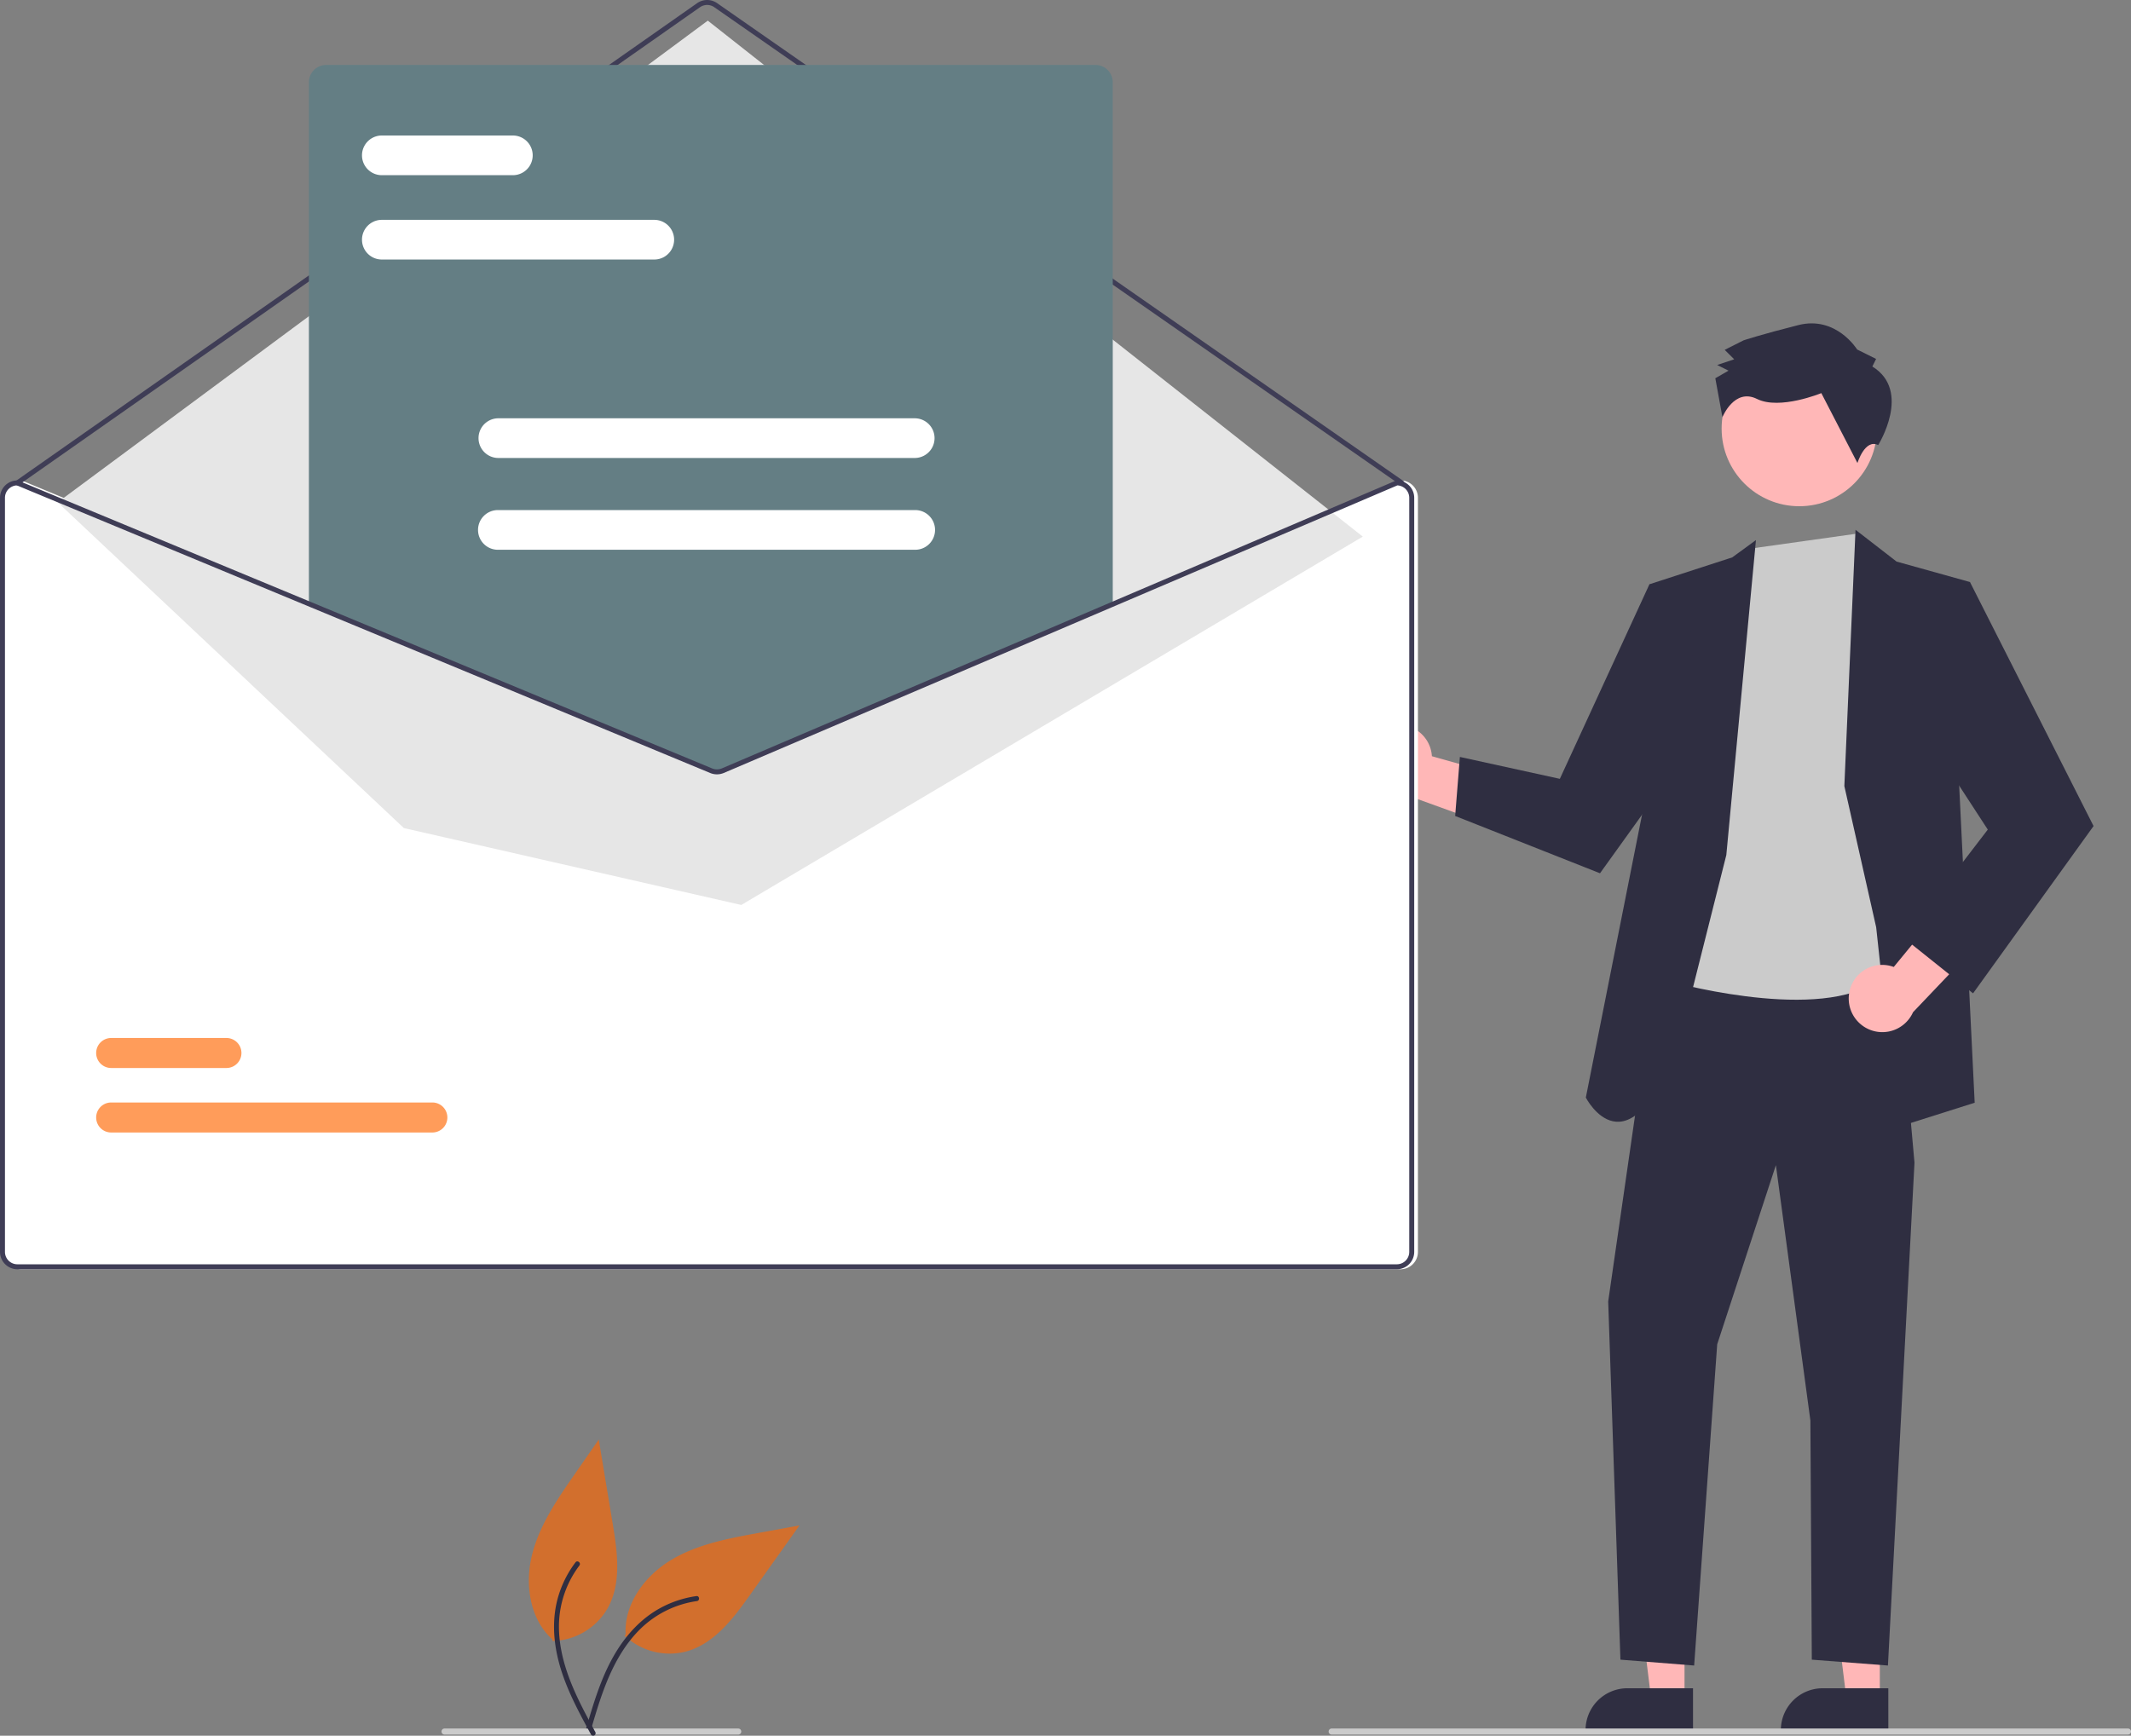 <?xml version="1.0" encoding="UTF-8" standalone="no"?>
<svg
   xmlns:dc="http://purl.org/dc/elements/1.1/"
   xmlns:cc="http://creativecommons.org/ns#"
   xmlns:rdf="http://www.w3.org/1999/02/22-rdf-syntax-ns#"
   xmlns:svg="http://www.w3.org/2000/svg"
   xmlns="http://www.w3.org/2000/svg"
   xmlns:sodipodi="http://sodipodi.sourceforge.net/DTD/sodipodi-0.dtd"
   xmlns:inkscape="http://www.inkscape.org/namespaces/inkscape"
   id="fd4b094b-ee9e-4f03-aa69-b33fd461c42b"
   data-name="Layer 1"
   width="703.817"
   height="573.37"
   viewBox="0 0 703.817 573.37"
   version="1.1"
   sodipodi:docname="contact.svg"
   inkscape:version="0.92.5 (2060ec1f9f, 2020-04-08)">
  <rect x="0" y="0" width="703.817" height="573.37" fill="#808080" stroke="none"/>
  <defs
     id="defs63" />
  <sodipodi:namedview
     pagecolor="#ffffff"
     bordercolor="#666666"
     borderopacity="1"
     objecttolerance="10"
     gridtolerance="10"
     guidetolerance="10"
     inkscape:pageopacity="0"
     inkscape:pageshadow="2"
     inkscape:window-width="1920"
     inkscape:window-height="1043"
     id="namedview61"
     showgrid="false"
     inkscape:zoom="0.58209205"
     inkscape:cx="366.01325"
     inkscape:cy="414.39812"
     inkscape:window-x="0"
     inkscape:window-y="0"
     inkscape:window-maximized="1"
     inkscape:current-layer="fd4b094b-ee9e-4f03-aa69-b33fd461c42b" />
  <path
     id="e77d6775-0d6e-4379-8bfc-a6b010ad5ee5"
     data-name="Path 461"
     d="M454.389,703.636a21.574,21.574,0,0,0,20.509,5.179c9.164-2.601,15.383-10.869,20.903-18.633l16.334-22.959-13.765,2.524c-9.899,1.815-20.044,3.72-28.665,8.914s-15.526,14.466-14.98,24.515"
     transform="translate(-248.091 -163.315)"
     fill="#e6e6e6"
     style="fill:#ff6600;fill-opacity:0.647" />
  <path
     id="a925376f-81ed-452b-bc21-27b5ed1cb659"
     data-name="Path 462"
     d="M441.594,734.564c2.414-8.231,4.842-16.575,9.104-24.077,3.785-6.662,8.958-12.507,15.781-16.142a35.246,35.246,0,0,1,11.605-3.775c1.058-.149,1.231,1.498.177,1.647a33.507,33.507,0,0,0-18.638,9.166c-5.637,5.515-9.334,12.626-12.068,19.944-1.655,4.425-2.991,8.958-4.32,13.49a.854.854,0,0,1-.946.693.833.833,0,0,1-.693-.946Z"
     transform="translate(-248.091 -163.315)"
     fill="#f2f2f2"
     style="fill:#2f2e41;fill-opacity:1" />
  <path
     d="M707.405,403.053a11.039,11.039,0,0,1,13.605,10.07l37.764,10.616-15.409,13.346-33.499-12.127a11.099,11.099,0,0,1-2.461-21.905Z"
     transform="translate(-248.091 -163.315)"
     fill="#ffb7b7"
     id="path4" />
  <polygon
     points="556.357 561.294 545.349 561.293 540.112 518.835 556.359 518.836 556.357 561.294"
     fill="#ffb7b7"
     id="polygon6" />
  <path
     d="M807.255,735.279l-35.494-.001v-.449A13.816,13.816,0,0,1,785.577,721.014h.001l21.678.001Z"
     transform="translate(-248.091 -163.315)"
     fill="#2f2e41"
     id="path8" />
  <polygon
     points="620.859 561.294 609.851 561.293 604.614 518.835 620.86 518.836 620.859 561.294"
     fill="#ffb7b7"
     id="polygon10" />
  <path
     d="M871.757,735.279l-35.494-.001v-.449a13.816,13.816,0,0,1,13.815-13.815h.001l21.678.001Z"
     transform="translate(-248.091 -163.315)"
     fill="#2f2e41"
     id="path12" />
  <polygon
     points="547.363 317.603 531.148 429.917 535.188 548.251 559.537 550.19 567.151 444.067 586.533 384.893 597.928 469.245 598.396 548.251 623.539 550.19 632.308 384.09 625.858 311.854 547.363 317.603"
     fill="#2f2e41"
     id="polygon14" />
  <circle
     cx="594.261"
     cy="141.578"
     r="25.651"
     fill="#ffb7b7"
     id="circle16" />
  <path
     d="M826.542,344.496,798.223,487.162s47.678,13.684,68.565,1.051,11.527-51.631,11.527-51.631l-3.825-66.358-7.069-16.781-5.998-13.852Z"
     transform="translate(-248.091 -163.315)"
     fill="#cbcbcb"
     id="path18" />
  <path
     d="M818.253,445.764l9.783-104.037-7.823,5.712L792.858,356.322l-1.872,73.246L771.851,525.888s13.677,26.688,30.627-17.464Z"
     transform="translate(-248.091 -163.315)"
     fill="#2f2e41"
     id="path20" />
  <polygon
     points="557.931 203.962 544.767 193.007 515.18 257.279 482.164 250.047 480.604 269.546 528.44 288.477 561.038 243.095 557.931 203.962"
     fill="#2f2e41"
     id="polygon22" />
  <polygon
     points="609.144 259.677 612.831 175.005 626.399 185.512 650.63 192.266 647.077 259.677 652.19 364.277 626.786 372.323 619.655 306.32 609.144 259.677"
     fill="#2f2e41"
     id="polygon24" />
  <path
     d="M858.866,491.152a11.039,11.039,0,0,1,14.688-8.412l24.896-30.315,6.029,19.473L879.913,497.7a11.099,11.099,0,0,1-21.047-6.548Z"
     transform="translate(-248.091 -163.315)"
     fill="#ffb7b7"
     id="path26" />
  <polygon
     points="634.407 201.665 650.63 192.266 691.451 272.878 651.652 328.143 628.952 309.993 656.516 274.048 631.394 235.44 634.407 201.665"
     fill="#2f2e41"
     id="polygon28" />
  <path
     d="M866.478,284.385l1.244-2.503-6.257-3.109s-6.903-11.232-19.394-8.075-18.111,5.045-18.111,5.045l-6.242,3.141,3.133,3.117-5.62,1.889,3.754,1.865-4.368,2.511,2.352,12.871s3.906-9.762,11.415-6.032,21.243-1.929,21.243-1.929l11.932,23.093s2.462-8.095,6.851-5.937C868.41,310.334,879.623,292.477,866.478,284.385Z"
     transform="translate(-248.091 -163.315)"
     fill="#2f2e41"
     id="path30" />
  <path
     d="M710.664,322.019h-.164l-94.071,40.169-128.709,54.96a4.151,4.151,0,0,1-3.18.016L351.75,362.073l-96.382-39.989-.147-.066h-.164a5.742,5.742,0,0,0-5.736,5.736V576.864a5.742,5.742,0,0,0,5.736,5.736H710.664a5.742,5.742,0,0,0,5.736-5.736V327.755A5.742,5.742,0,0,0,710.664,322.019Z"
     transform="translate(-248.091 -163.315)"
     fill="#fff"
     id="path32" />
  <path
     d="M711.073,323.658a.817.817,0,0,1-.468-.147L483.982,165.685a4.11,4.11,0,0,0-4.694.008L254.298,323.51a.82.82,0,0,1-.941-1.342L478.347,164.351a5.754,5.754,0,0,1,6.572-.011L711.542,322.166a.82.82,0,0,1-.469,1.492Z"
     transform="translate(-248.091 -163.315)"
     fill="#3f3d56"
     id="path34" />
  <polygon
     points="19.063 165.938 233.765 6.817 450.097 177.26 244.827 298.946 133.384 273.544 19.063 165.938"
     fill="#e6e6e6"
     id="polygon36" />
  <path
     d="M390.883,537.422H284.815a4.955,4.955,0,1,1-.015-9.911H390.883a4.955,4.955,0,1,1,.015,9.911Z"
     transform="translate(-248.091 -163.315)"
     fill="#6c63ff"
     id="path38"
     style="fill:#ff6600;fill-opacity:0.647" />
  <path
     d="M322.869,516.116H284.815a4.955,4.955,0,1,1-.015-9.911h38.07a4.955,4.955,0,0,1,.015,9.911h-.015Z"
     transform="translate(-248.091 -163.315)"
     fill="#6c63ff"
     id="path40"
     style="fill:#ff6600;fill-opacity:0.647" />
  <path
     d="M484.876,417.881a6.199,6.199,0,0,1-2.351-.461L350.111,362.478V190.499a5.743,5.743,0,0,1,5.736-5.736H609.873a5.743,5.743,0,0,1,5.736,5.736V362.598l-.249.106-128.062,54.689A6.241,6.241,0,0,1,484.876,417.881Z"
     transform="translate(-248.091 -163.315)"
     fill="#6c63ff"
     id="path42"
     style="fill:#647e84;fill-opacity:1" />
  <path
     d="M709.435,322.019h-.164l-94.071,40.169-128.709,54.96a4.151,4.151,0,0,1-3.18.016l-132.79-55.091-96.382-39.989-.147-.066h-.164a5.742,5.742,0,0,0-5.736,5.736V576.864a5.742,5.742,0,0,0,5.736,5.736H709.435a5.742,5.742,0,0,0,5.736-5.736V327.755A5.742,5.742,0,0,0,709.435,322.019Zm4.097,254.845a4.099,4.099,0,0,1-4.097,4.097H253.827a4.099,4.099,0,0,1-4.097-4.097V327.755a4.106,4.106,0,0,1,3.942-4.097l96.849,40.185,132.159,54.837a5.835,5.835,0,0,0,4.458-.025l128.061-54.689L709.599,323.658a4.11,4.11,0,0,1,3.933,4.097Z"
     transform="translate(-248.091 -163.315)"
     fill="#3f3d56"
     id="path44" />
  <path
     d="M464.262,249.049H374.123a6.556,6.556,0,0,1,0-13.111h90.138a6.556,6.556,0,0,1,0,13.111Z"
     transform="translate(-248.091 -163.315)"
     fill="#fff"
     id="path46" />
  <path
     d="M417.554,221.188H374.123a6.556,6.556,0,0,1,0-13.111h43.43a6.556,6.556,0,0,1,0,13.111Z"
     transform="translate(-248.091 -163.315)"
     fill="#fff"
     id="path48" />
  <path
     d="M550.277,314.604H412.611a6.556,6.556,0,0,1,0-13.111H550.277a6.556,6.556,0,0,1,0,13.111Z"
     transform="translate(-248.091 -163.315)"
     fill="#fff"
     id="path50" />
  <path
     d="M550.277,344.924H412.611a6.556,6.556,0,1,1,0-13.111H550.277a6.556,6.556,0,1,1,0,13.111Z"
     transform="translate(-248.091 -163.315)"
     fill="#fff"
     id="path52" />
  <path
     d="M950.909,736.315h-263a1,1,0,0,1,0-2h263a1,1,0,0,1,0,2Z"
     transform="translate(-248.091 -163.315)"
     fill="#cbcbcb"
     id="path54" />
  <path
     d="M491.909,736.315h-97a1,1,0,1,1,0-2h97a1,1,0,0,1,0,2Z"
     transform="translate(-248.091 -163.315)"
     fill="#cbcbcb"
     id="path56" />
  <path
     id="e8398aff-523f-434a-af20-c024070a1d12"
     data-name="Path 461"
     d="M430.575,705.397a21.574,21.574,0,0,0,18.194-10.791c4.663-8.307,3.243-18.555,1.682-27.952l-4.609-27.797-7.98,11.497c-5.739,8.267-11.588,16.772-14.038,26.534s-.807,21.205,6.666,27.946"
     transform="translate(-248.091 -163.315)"
     fill="#e6e6e6"
     style="fill:#ff6600;fill-opacity:0.647" />
  <path
     id="e2bc4c04-3c78-4f76-9d7c-3717db50fbca"
     data-name="Path 462"
     d="M443.313,736.348c-4.093-7.539-8.255-15.167-10.523-23.491-2.014-7.393-2.469-15.185-.193-22.574a35.246,35.246,0,0,1,5.566-10.86c.645-.852,1.929.194,1.288,1.043a33.507,33.507,0,0,0-6.752,19.642c-.108,7.885,2.285,15.534,5.507,22.651,1.947,4.305,4.196,8.46,6.45,12.611a.854.854,0,0,1-.182,1.158.833.833,0,0,1-1.158-.182Z"
     transform="translate(-248.091 -163.315)"
     fill="#f2f2f2"
     style="fill:#2f2e41;fill-opacity:1" />
</svg>
